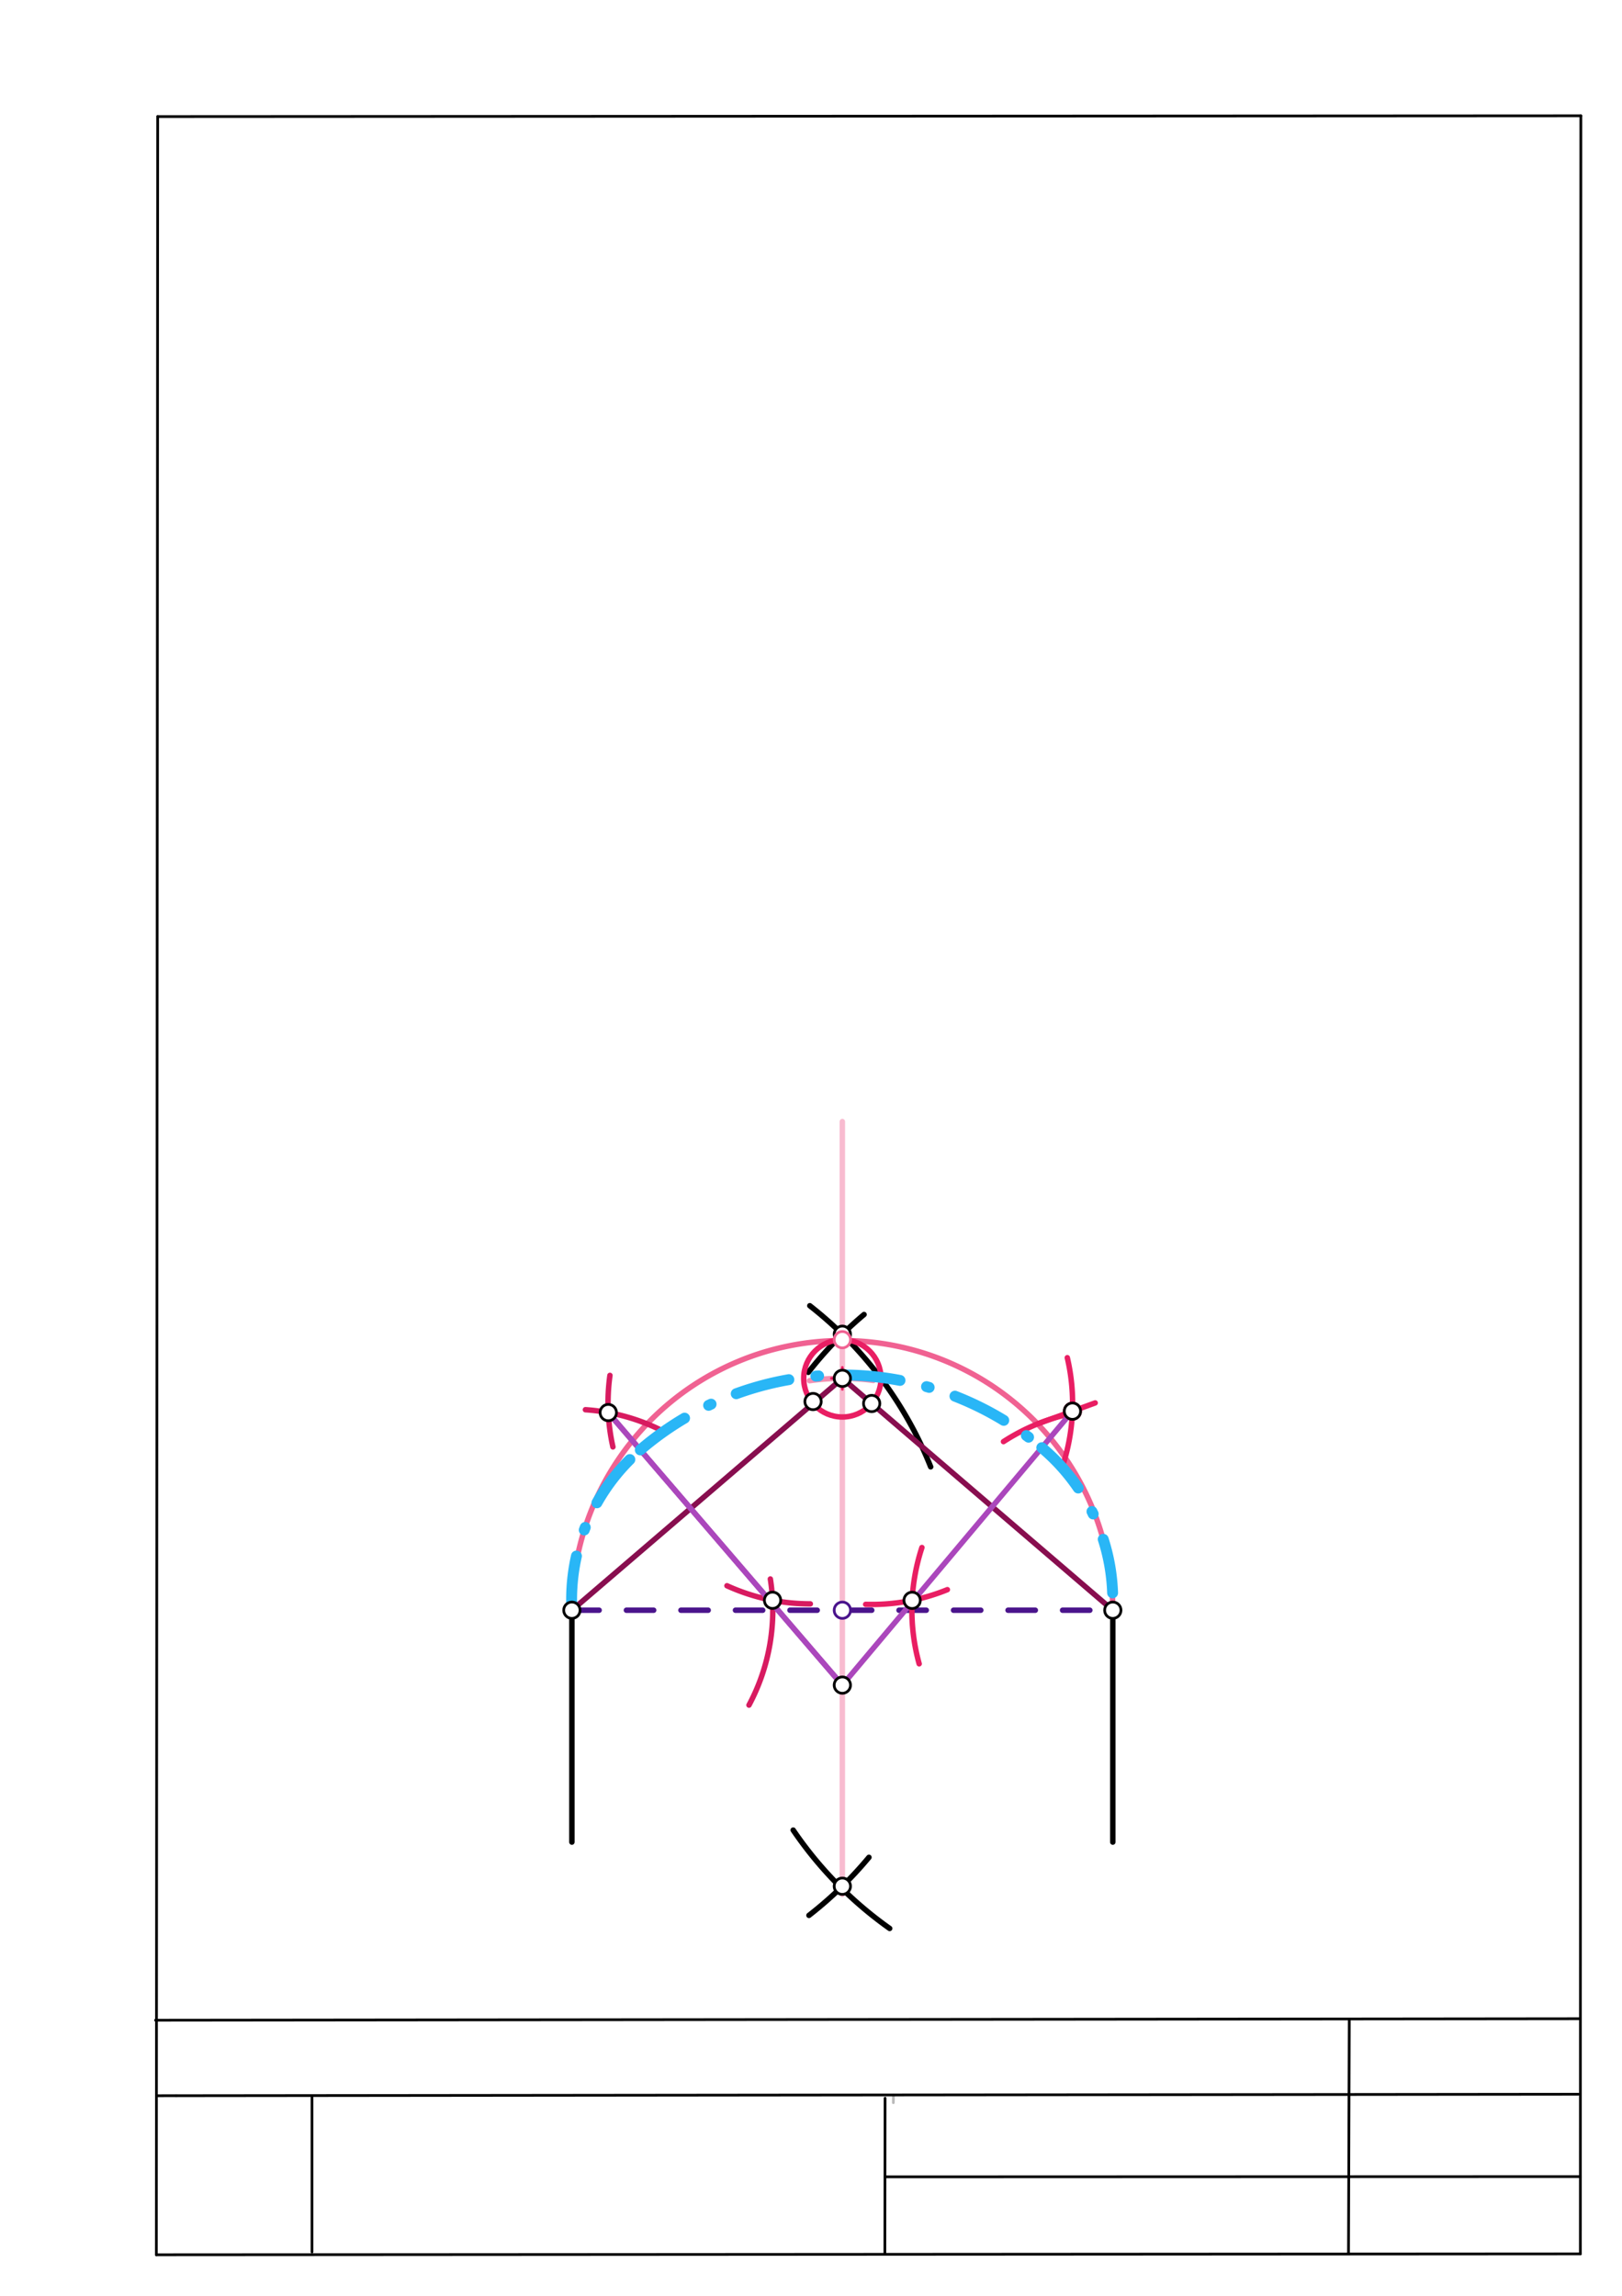 <svg xmlns="http://www.w3.org/2000/svg" class="svg--1it" height="100%" preserveAspectRatio="xMidYMid meet" viewBox="0 0 595 842" width="100%"><defs><marker id="marker-arrow" markerHeight="16" markerUnits="userSpaceOnUse" markerWidth="24" orient="auto-start-reverse" refX="24" refY="4" viewBox="0 0 24 8"><path d="M 0 0 L 24 4 L 0 8 z" stroke="inherit"></path></marker></defs><g class="aux-layer--1FB"><g class="element--2qn"><defs><pattern height="5" id="fill_179_d97cvl__pattern-stripes" patternTransform="rotate(-45)" patternUnits="userSpaceOnUse" width="5"><rect fill="#C5CAE9" height="4" transform="translate(0,0)" width="5"></rect></pattern></defs><g fill="url(#fill_179_d97cvl__pattern-stripes)"><path d="M 174.171 318.085 L 473.37 461.03 Z" stroke="none"></path></g></g><g class="element--2qn"><line stroke="#bbbbbb" stroke-dasharray="none" stroke-linecap="round" stroke-width="1" x1="64.45" x2="64.8" y1="768.593" y2="768.592"></line></g><g class="element--2qn"><line stroke="#bbbbbb" stroke-dasharray="none" stroke-linecap="round" stroke-width="1" x1="327.75" x2="327.704" y1="768.323" y2="771.157"></line></g></g><g class="main-layer--3Vd"><g class="element--2qn"><line stroke="#000000" stroke-dasharray="none" stroke-linecap="round" stroke-width="1" x1="57.35" x2="579.727" y1="826.927" y2="826.6"></line></g><g class="element--2qn"><line stroke="#000000" stroke-dasharray="none" stroke-linecap="round" stroke-width="1" x1="57.843" x2="579.9" y1="42.752" y2="42.47"></line></g><g class="element--2qn"><line stroke="#000000" stroke-dasharray="none" stroke-linecap="round" stroke-width="1" x1="57.843" x2="57.35" y1="42.752" y2="826.927"></line></g><g class="element--2qn"><line stroke="#000000" stroke-dasharray="none" stroke-linecap="round" stroke-width="1" x1="579.9" x2="579.727" y1="42.47" y2="826.6"></line></g><g class="element--2qn"><line stroke="#000000" stroke-dasharray="none" stroke-linecap="round" stroke-width="1" x1="57.054" x2="579.396" y1="740.9" y2="740.35"></line></g><g class="element--2qn"><line stroke="#000000" stroke-dasharray="none" stroke-linecap="round" stroke-width="1" x1="57.387" x2="578.961" y1="768.6" y2="768.051"></line></g><g class="element--2qn"><line stroke="#000000" stroke-dasharray="none" stroke-linecap="round" stroke-width="1" x1="114.45" x2="114.45" y1="825.891" y2="769.198"></line></g><g class="element--2qn"><line stroke="#000000" stroke-dasharray="none" stroke-linecap="round" stroke-width="1" x1="494.672" x2="494.954" y1="826.095" y2="741.056"></line></g><g class="element--2qn"><line stroke="#000000" stroke-dasharray="none" stroke-linecap="round" stroke-width="1" x1="324.594" x2="324.673" y1="826.207" y2="769.514"></line></g><g class="element--2qn"><line stroke="#000000" stroke-dasharray="none" stroke-linecap="round" stroke-width="1" x1="579.75" x2="324.632" y1="798.254" y2="798.347"></line></g><g class="element--2qn"><line stroke="#000000" stroke-dasharray="none" stroke-linecap="round" stroke-width="2" x1="209.786" x2="209.786" y1="675.58" y2="590.541"></line></g><g class="element--2qn"><line stroke="#000000" stroke-dasharray="none" stroke-linecap="round" stroke-width="2" x1="408.211" x2="408.211" y1="590.541" y2="675.58"></line></g><g class="element--2qn"><line stroke="#4A148C" stroke-dasharray="10" stroke-linecap="round" stroke-width="2" x1="209.786" x2="408.211" y1="590.541" y2="590.541"></line></g><g class="element--2qn"><path d="M 297.061 478.867 A 141.732 141.732 0 0 1 341.4 537.95" fill="none" stroke="#000000" stroke-dasharray="none" stroke-linecap="round" stroke-width="2"></path></g><g class="element--2qn"><path d="M 316.957 482.094 A 141.732 141.732 0 0 0 296.515 503.294" fill="none" stroke="#000000" stroke-dasharray="none" stroke-linecap="round" stroke-width="2"></path></g><g class="element--2qn"><path d="M 290.969 671.18 A 141.732 141.732 0 0 0 326.359 707.249" fill="none" stroke="#000000" stroke-dasharray="none" stroke-linecap="round" stroke-width="2"></path></g><g class="element--2qn"><path d="M 318.753 681.173 A 141.732 141.732 0 0 1 296.758 702.451" fill="none" stroke="#000000" stroke-dasharray="none" stroke-linecap="round" stroke-width="2"></path></g><g class="element--2qn"><line stroke="#F8BBD0" stroke-dasharray="none" stroke-linecap="round" stroke-width="2" x1="308.998" x2="308.998" y1="694.758" y2="411.33"></line></g><g class="element--2qn"><path d="M 320.35 506.263 A 85.039 85.039 0 0 0 296.953 506.359" fill="none" stroke="#F48FB1" stroke-dasharray="none" stroke-linecap="round" stroke-width="2"></path></g><g class="element--2qn"><path d="M 209.786 590.541 A 99.213 99.213 0 0 1 408.211 590.541" fill="none" stroke="#F06292" stroke-dasharray="none" stroke-linecap="round" stroke-width="2"></path></g><g class="element--2qn"><g class="center--1s5"><line x1="304.998" y1="505.502" x2="312.998" y2="505.502" stroke="#E91E63" stroke-width="1" stroke-linecap="round"></line><line x1="308.998" y1="501.502" x2="308.998" y2="509.502" stroke="#E91E63" stroke-width="1" stroke-linecap="round"></line><circle class="hit--230" cx="308.998" cy="505.502" r="4" stroke="none" fill="transparent"></circle></g><circle cx="308.998" cy="505.502" fill="none" r="14.173" stroke="#E91E63" stroke-dasharray="none" stroke-width="2"></circle></g><g class="element--2qn"><line stroke="#880E4F" stroke-dasharray="none" stroke-linecap="round" stroke-width="2" x1="209.786" x2="308.998" y1="590.541" y2="505.502"></line></g><g class="element--2qn"><line stroke="#880E4F" stroke-dasharray="none" stroke-linecap="round" stroke-width="2" x1="308.998" x2="408.211" y1="505.502" y2="590.541"></line></g><g class="element--2qn"><path d="M 243.729 525.122 A 73.701 73.701 0 0 0 214.757 517.008" fill="none" stroke="#D81B60" stroke-dasharray="none" stroke-linecap="round" stroke-width="2"></path></g><g class="element--2qn"><path d="M 282.591 579.089 A 73.701 73.701 0 0 1 274.757 625.334" fill="none" stroke="#D81B60" stroke-dasharray="none" stroke-linecap="round" stroke-width="2"></path></g><g class="element--2qn"><path d="M 266.672 581.566 A 73.701 73.701 0 0 0 297.25 588.209" fill="none" stroke="#D81B60" stroke-dasharray="none" stroke-linecap="round" stroke-width="2"></path></g><g class="element--2qn"><path d="M 223.743 504.421 A 73.701 73.701 0 0 0 224.837 530.642" fill="none" stroke="#D81B60" stroke-dasharray="none" stroke-linecap="round" stroke-width="2"></path></g><g class="element--2qn"><line stroke="#AB47BC" stroke-dasharray="none" stroke-linecap="round" stroke-width="2" x1="223.135" x2="309.182" y1="518.059" y2="618.222"></line></g><g class="element--2qn"><path d="M 368.108 528.706 A 73.701 73.701 0 0 1 391.372 518.79" fill="none" stroke="#E91E63" stroke-dasharray="none" stroke-linecap="round" stroke-width="2"></path></g><g class="element--2qn"><path d="M 338.189 567.547 A 73.701 73.701 0 0 0 337.177 610.187" fill="none" stroke="#E91E63" stroke-dasharray="none" stroke-linecap="round" stroke-width="2"></path></g><g class="element--2qn"><path d="M 389.64 538.147 A 73.701 73.701 0 0 0 391.522 497.934" fill="none" stroke="#E91E63" stroke-dasharray="none" stroke-linecap="round" stroke-width="2"></path></g><g class="element--2qn"><path d="M 317.559 588.393 A 73.701 73.701 0 0 0 347.525 582.996" fill="none" stroke="#E91E63" stroke-dasharray="none" stroke-linecap="round" stroke-width="2"></path></g><g class="element--2qn"><line stroke="#E91E63" stroke-dasharray="none" stroke-linecap="round" stroke-width="2" x1="380.836" x2="401.75" y1="522.113" y2="514.508"></line></g><g class="element--2qn"><line stroke="#AB47BC" stroke-dasharray="none" stroke-linecap="round" stroke-width="2" x1="393.406" x2="308.998" y1="517.542" y2="618.008"></line></g><g class="element--2qn"><line stroke="#AB47BC" stroke-dasharray="none" stroke-linecap="round" stroke-width="2" x1="223.135" x2="308.998" y1="518.059" y2="618.008"></line></g><g class="element--2qn"><path d="M 209.786 590.541 A 72.355 72.355 0 0 1 234.885 531.737" fill="none" stroke="#29B6F6" stroke-dasharray="20, 10, 1, 10" stroke-linecap="round" stroke-width="4"></path></g><g class="element--2qn"><path d="M 234.885 531.737 A 113.734 113.734 0 0 1 382.159 530.929" fill="none" stroke="#29B6F6" stroke-dasharray="20, 10, 1, 10" stroke-linecap="round" stroke-width="4"></path></g><g class="element--2qn"><path d="M 382.159 530.929 A 72.952 72.952 0 0 1 408.087 590.535" fill="none" stroke="#29B6F6" stroke-dasharray="20, 10, 1, 10" stroke-linecap="round" stroke-width="4"></path></g><g class="element--2qn"><circle cx="209.786" cy="590.541" r="3" stroke="#000000" stroke-width="1" fill="#ffffff"></circle>}</g><g class="element--2qn"><circle cx="408.211" cy="590.541" r="3" stroke="#000000" stroke-width="1" fill="#ffffff"></circle>}</g><g class="element--2qn"><circle cx="308.998" cy="590.541" r="3" stroke="#4A148C" stroke-width="1" fill="#ffffff"></circle>}</g><g class="element--2qn"><circle cx="308.998" cy="691.758" r="3" stroke="#000000" stroke-width="1" fill="#ffffff"></circle>}</g><g class="element--2qn"><circle cx="308.998" cy="489.324" r="3" stroke="#000000" stroke-width="1" fill="#ffffff"></circle>}</g><g class="element--2qn"><circle cx="308.998" cy="505.502" r="3" stroke="#000000" stroke-width="1" fill="#ffffff"></circle>}</g><g class="element--2qn"><circle cx="308.998" cy="491.328" r="3" stroke="#F06292" stroke-width="1" fill="#ffffff"></circle>}</g><g class="element--2qn"><circle cx="319.759" cy="514.725" r="3" stroke="#000000" stroke-width="1" fill="#ffffff"></circle>}</g><g class="element--2qn"><circle cx="298.25" cy="514.008" r="3" stroke="#000000" stroke-width="1" fill="#ffffff"></circle>}</g><g class="element--2qn"><circle cx="223.135" cy="518.059" r="3" stroke="#000000" stroke-width="1" fill="#ffffff"></circle>}</g><g class="element--2qn"><circle cx="283.396" cy="586.895" r="3" stroke="#000000" stroke-width="1" fill="#ffffff"></circle>}</g><g class="element--2qn"><circle cx="393.406" cy="517.542" r="3" stroke="#E91E63" stroke-width="1" fill="#ffffff"></circle>}</g><g class="element--2qn"><circle cx="334.599" cy="586.917" r="3" stroke="#000000" stroke-width="1" fill="#ffffff"></circle>}</g><g class="element--2qn"><circle cx="393.406" cy="517.542" r="3" stroke="#000000" stroke-width="1" fill="#ffffff"></circle>}</g><g class="element--2qn"><circle cx="308.998" cy="618.008" r="3" stroke="#000000" stroke-width="1" fill="#ffffff"></circle>}</g></g><g class="snaps-layer--2PT"></g><g class="temp-layer--rAP"></g></svg>